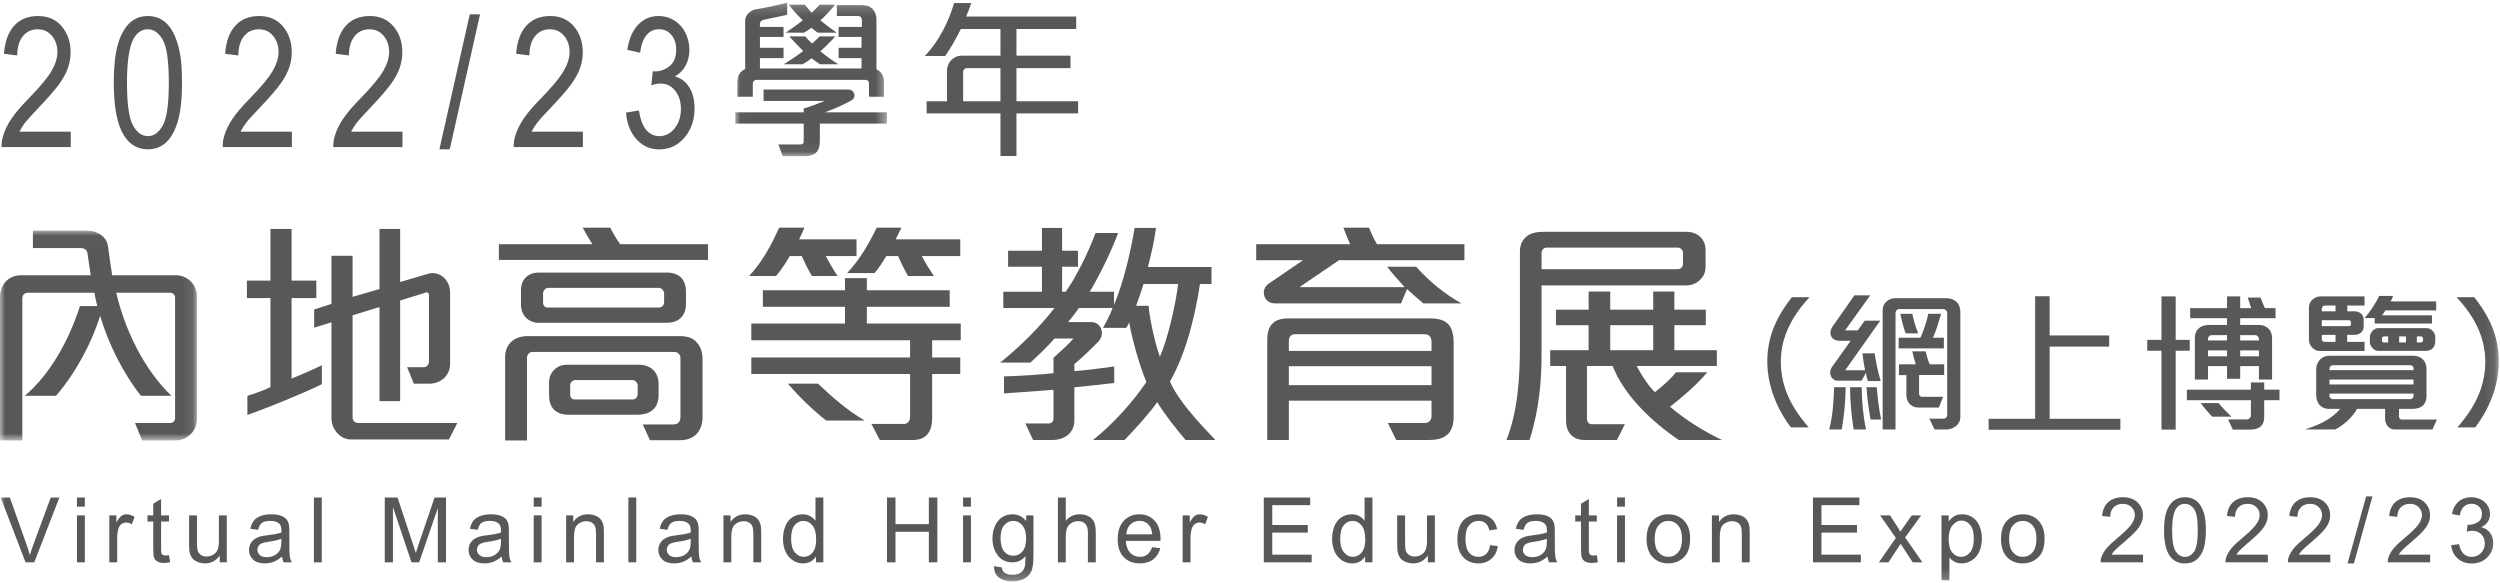 <?xml version="1.0" encoding="UTF-8"?>
<svg width="240px" height="56px" viewBox="0 0 240 56" version="1.1" xmlns="http://www.w3.org/2000/svg" xmlns:xlink="http://www.w3.org/1999/xlink">
    <!-- Generator: Sketch 51.3 (57544) - http://www.bohemiancoding.com/sketch -->
    <title>logo-grey</title>
    <desc>Created with Sketch.</desc>
    <defs>
        <polygon id="path-1" points="0.025 0.187 14.581 0.187 14.581 14.94 0.025 14.94"></polygon>
        <polygon id="path-3" points="0 0.022 18.906 0.022 18.906 20.167 0 20.167"></polygon>
        <polygon id="path-5" points="0 55.813 239.889 55.813 239.889 0.242 0 0.242"></polygon>
    </defs>
    <g id="cut-homepage" stroke="none" stroke-width="1" fill="none" fill-rule="evenodd">
        <g id="Artboard" transform="translate(-45, -7)">
            <g id="logo-grey" transform="translate(45, 7)">
                <g id="Group-3" transform="translate(70.56, 0.056)">
                    <mask id="mask-2" fill="white">
                        <use xlink:href="#path-1"></use>
                    </mask>
                    <g id="Clip-2"></g>
                    <path d="M7.945,3.083 C7.795,2.982 7.478,2.746 7.328,2.612 C7.145,2.746 6.811,2.982 6.628,3.083 L4.86,3.083 C5.294,2.797 6.128,2.208 6.511,1.888 C6.178,1.585 5.511,0.894 5.177,0.389 L6.695,0.389 C6.878,0.625 7.212,0.995 7.362,1.163 C7.562,0.978 7.912,0.641 8.145,0.389 L9.612,0.389 C9.196,0.911 8.562,1.585 8.195,1.905 C8.579,2.225 9.362,2.814 9.762,3.083 L7.945,3.083 Z M8.162,6.115 C7.945,5.98 7.545,5.694 7.345,5.542 C7.095,5.745 6.711,5.997 6.478,6.115 L4.677,6.115 C5.177,5.812 6.128,5.189 6.545,4.835 C6.178,4.481 5.561,3.841 5.211,3.437 L6.745,3.437 C6.878,3.622 7.228,3.959 7.395,4.128 C7.578,3.976 7.928,3.639 8.129,3.437 L9.629,3.437 C9.279,3.841 8.562,4.549 8.195,4.869 C8.629,5.256 9.479,5.846 9.929,6.115 L8.162,6.115 Z M12.864,9.231 L12.864,7.951 C12.864,7.749 12.747,7.614 12.547,7.614 L2.026,7.614 C1.893,7.614 1.709,7.765 1.709,7.951 L1.709,9.231 L0.225,9.231 L0.225,7.883 C0.225,7.546 0.292,7.294 0.392,7.092 C0.525,6.856 0.726,6.705 0.976,6.57 L0.976,1.905 C0.976,1.669 1.092,1.45 1.242,1.265 C1.442,1.046 1.709,0.894 1.893,0.86 C2.743,0.725 4.21,0.422 5.01,0.186 L5.01,1.366 C4.41,1.5 3.276,1.736 2.71,1.854 C2.56,1.888 2.393,2.039 2.393,2.208 L2.393,2.528 L4.66,2.528 L4.66,3.488 L2.393,3.488 L2.393,4.532 L4.66,4.532 L4.66,5.525 L2.393,5.525 L2.393,6.519 L12.147,6.519 L12.147,5.525 L9.946,5.525 L9.946,4.532 L12.147,4.532 L12.147,3.488 L9.946,3.488 L9.946,2.528 L12.18,2.528 L12.18,1.854 C12.18,1.635 12.047,1.483 11.797,1.483 L9.779,1.483 L9.779,0.439 L12.197,0.439 C12.647,0.439 13.014,0.574 13.247,0.843 C13.464,1.079 13.581,1.416 13.581,1.871 L13.581,6.603 C13.798,6.688 13.981,6.856 14.098,7.041 C14.231,7.26 14.298,7.479 14.298,7.715 L14.298,9.231 L12.864,9.231 Z M8.145,11.808 L8.145,13.492 C8.145,13.963 8.045,14.351 7.778,14.603 C7.562,14.805 7.212,14.94 6.745,14.94 L4.577,14.94 L4.16,13.812 L6.311,13.812 C6.478,13.812 6.595,13.711 6.595,13.509 L6.595,11.808 L0.025,11.808 L0.025,10.73 L6.595,10.73 L6.595,10.359 C7.162,10.208 8.129,9.837 8.595,9.635 L2.743,9.635 L2.743,8.54 L10.846,8.54 C11.163,8.54 11.363,8.709 11.43,8.911 C11.513,9.146 11.447,9.416 11.196,9.568 C10.563,9.938 9.479,10.426 8.612,10.73 L14.581,10.73 L14.581,11.808 L8.145,11.808 Z" id="Fill-1" fill="#595757" mask="url(#mask-2)"></path>
                </g>
                <path d="M96.045,6.541 L92.794,6.541 C92.627,6.541 92.46,6.71 92.46,6.878 L92.46,9.724 L96.045,9.724 L96.045,6.541 Z M97.579,10.886 L97.579,14.979 L96.045,14.979 L96.045,10.886 L88.959,10.886 L88.959,9.724 L90.91,9.724 L90.91,6.794 C90.91,6.39 91.076,6.002 91.343,5.75 C91.593,5.497 91.927,5.345 92.327,5.345 L96.045,5.345 L96.045,2.786 L92.243,2.786 C91.81,3.661 91.176,4.773 90.726,5.379 L88.775,5.379 C90.209,3.897 91.11,1.943 91.593,0.293 L93.244,0.293 C93.127,0.647 92.91,1.236 92.744,1.59 L103.315,1.59 L103.315,2.786 L97.579,2.786 L97.579,5.345 L102.765,5.345 L102.765,6.541 L97.579,6.541 L97.579,9.724 L103.498,9.724 L103.498,10.886 L97.579,10.886 Z" id="Fill-4" fill="#595757"></path>
                <path d="M6.792,12.641 L6.792,14.12 L0.15,14.12 C0.141,13.75 0.189,13.394 0.294,13.052 C0.463,12.488 0.733,11.932 1.106,11.385 C1.478,10.838 2.016,10.205 2.72,9.487 C3.812,8.371 4.55,7.486 4.934,6.833 C5.318,6.181 5.51,5.564 5.51,4.983 C5.51,4.373 5.335,3.859 4.986,3.44 C4.636,3.021 4.18,2.812 3.618,2.812 C3.024,2.812 2.549,3.034 2.192,3.478 C1.836,3.923 1.655,4.538 1.651,5.324 L0.383,5.162 C0.47,3.982 0.797,3.084 1.363,2.465 C1.93,1.847 2.691,1.538 3.646,1.538 C4.61,1.538 5.373,1.871 5.935,2.538 C6.497,3.205 6.778,4.031 6.778,5.017 C6.778,5.518 6.696,6.011 6.531,6.495 C6.367,6.98 6.094,7.49 5.712,8.026 C5.331,8.561 4.697,9.296 3.81,10.231 C3.07,11.006 2.595,11.532 2.384,11.808 C2.174,12.084 2.001,12.362 1.863,12.641 L6.792,12.641 Z" id="Fill-6" fill="#595757"></path>
                <path d="M12.19,7.94 C12.19,9.997 12.383,11.367 12.77,12.047 C13.156,12.728 13.632,13.069 14.199,13.069 C14.765,13.069 15.242,12.727 15.628,12.043 C16.014,11.359 16.207,9.991 16.207,7.94 C16.207,5.877 16.014,4.507 15.628,3.829 C15.242,3.151 14.761,2.811 14.185,2.811 C13.618,2.811 13.166,3.111 12.828,3.709 C12.403,4.473 12.19,5.883 12.19,7.94 M10.922,7.94 C10.922,6.459 11.045,5.266 11.289,4.363 C11.534,3.46 11.897,2.763 12.379,2.273 C12.861,1.783 13.467,1.538 14.199,1.538 C14.738,1.538 15.211,1.673 15.618,1.944 C16.024,2.215 16.36,2.605 16.625,3.115 C16.89,3.625 17.098,4.246 17.249,4.978 C17.4,5.711 17.475,6.698 17.475,7.94 C17.475,9.41 17.354,10.597 17.112,11.5 C16.87,12.404 16.508,13.102 16.025,13.594 C15.543,14.087 14.934,14.334 14.199,14.334 C13.23,14.334 12.469,13.901 11.916,13.035 C11.254,11.992 10.922,10.294 10.922,7.94" id="Fill-8" fill="#595757"></path>
                <path d="M28.021,12.641 L28.021,14.12 L21.379,14.12 C21.37,13.75 21.418,13.394 21.523,13.052 C21.692,12.488 21.963,11.932 22.336,11.385 C22.708,10.838 23.246,10.205 23.95,9.487 C25.042,8.371 25.78,7.486 26.164,6.833 C26.548,6.181 26.74,5.564 26.74,4.983 C26.74,4.373 26.565,3.859 26.215,3.44 C25.866,3.021 25.41,2.812 24.848,2.812 C24.254,2.812 23.778,3.034 23.422,3.478 C23.066,3.923 22.885,4.538 22.881,5.324 L21.612,5.162 C21.699,3.982 22.026,3.084 22.593,2.465 C23.159,1.847 23.92,1.538 24.875,1.538 C25.839,1.538 26.603,1.871 27.165,2.538 C27.727,3.205 28.008,4.031 28.008,5.017 C28.008,5.518 27.926,6.011 27.761,6.495 C27.596,6.98 27.323,7.49 26.942,8.026 C26.56,8.561 25.926,9.296 25.04,10.231 C24.299,11.006 23.824,11.532 23.614,11.808 C23.404,12.084 23.23,12.362 23.093,12.641 L28.021,12.641 Z" id="Fill-10" fill="#595757"></path>
                <path d="M38.636,12.641 L38.636,14.12 L31.994,14.12 C31.985,13.75 32.033,13.394 32.138,13.052 C32.307,12.488 32.578,11.932 32.951,11.385 C33.323,10.838 33.861,10.205 34.565,9.487 C35.657,8.371 36.395,7.486 36.779,6.833 C37.163,6.181 37.355,5.564 37.355,4.983 C37.355,4.373 37.18,3.859 36.83,3.44 C36.481,3.021 36.025,2.812 35.463,2.812 C34.868,2.812 34.393,3.034 34.037,3.478 C33.68,3.923 33.5,4.538 33.495,5.324 L32.227,5.162 C32.314,3.982 32.641,3.084 33.207,2.465 C33.774,1.847 34.535,1.538 35.49,1.538 C36.454,1.538 37.217,1.871 37.779,2.538 C38.342,3.205 38.623,4.031 38.623,5.017 C38.623,5.518 38.54,6.011 38.376,6.495 C38.211,6.98 37.938,7.49 37.557,8.026 C37.175,8.561 36.541,9.296 35.655,10.231 C34.914,11.006 34.439,11.532 34.229,11.808 C34.019,12.084 33.845,12.362 33.708,12.641 L38.636,12.641 Z" id="Fill-12" fill="#595757"></path>
                <polygon id="Fill-14" fill="#595757" points="42.184 14.334 45.097 1.376 46.084 1.376 43.178 14.334"></polygon>
                <path d="M55.959,12.641 L55.959,14.12 L49.317,14.12 C49.308,13.75 49.356,13.394 49.461,13.052 C49.63,12.488 49.901,11.932 50.273,11.385 C50.646,10.838 51.184,10.205 51.888,9.487 C52.98,8.371 53.718,7.486 54.101,6.833 C54.485,6.181 54.677,5.564 54.677,4.983 C54.677,4.373 54.502,3.859 54.153,3.44 C53.803,3.021 53.347,2.812 52.785,2.812 C52.191,2.812 51.716,3.034 51.36,3.478 C51.003,3.923 50.823,4.538 50.818,5.324 L49.55,5.162 C49.637,3.982 49.964,3.084 50.53,2.465 C51.097,1.847 51.858,1.538 52.813,1.538 C53.777,1.538 54.54,1.871 55.102,2.538 C55.664,3.205 55.945,4.031 55.945,5.017 C55.945,5.518 55.863,6.011 55.699,6.495 C55.534,6.98 55.261,7.49 54.879,8.026 C54.498,8.561 53.864,9.296 52.977,10.231 C52.237,11.006 51.762,11.532 51.552,11.808 C51.341,12.084 51.168,12.362 51.031,12.641 L55.959,12.641 Z" id="Fill-16" fill="#595757"></path>
                <path d="M60.096,10.812 L61.33,10.607 C61.472,11.479 61.713,12.107 62.053,12.492 C62.394,12.876 62.808,13.069 63.297,13.069 C63.878,13.069 64.368,12.818 64.768,12.317 C65.168,11.815 65.367,11.194 65.367,10.453 C65.367,9.747 65.182,9.164 64.812,8.705 C64.442,8.247 63.971,8.017 63.4,8.017 C63.167,8.017 62.877,8.074 62.53,8.188 L62.667,6.837 C62.749,6.849 62.815,6.855 62.866,6.855 C63.391,6.855 63.864,6.684 64.284,6.342 C64.705,6 64.915,5.473 64.915,4.761 C64.915,4.196 64.762,3.729 64.456,3.359 C64.15,2.988 63.754,2.803 63.27,2.803 C62.79,2.803 62.39,2.991 62.071,3.367 C61.751,3.743 61.545,4.307 61.454,5.06 L60.22,4.786 C60.371,3.755 60.713,2.955 61.248,2.388 C61.783,1.821 62.447,1.538 63.242,1.538 C63.791,1.538 64.296,1.685 64.757,1.978 C65.219,2.272 65.572,2.672 65.816,3.179 C66.061,3.686 66.183,4.225 66.183,4.794 C66.183,5.336 66.067,5.829 65.834,6.273 C65.6,6.718 65.255,7.071 64.798,7.333 C65.392,7.504 65.854,7.859 66.183,8.397 C66.512,8.936 66.677,9.61 66.677,10.419 C66.677,11.513 66.357,12.441 65.717,13.201 C65.077,13.962 64.268,14.342 63.29,14.342 C62.408,14.342 61.676,14.015 61.094,13.359 C60.511,12.704 60.179,11.855 60.096,10.812" id="Fill-18" fill="#595757"></path>
                <g id="Group-22" transform="translate(0, 22.116)">
                    <mask id="mask-4" fill="white">
                        <use xlink:href="#path-3"></use>
                    </mask>
                    <g id="Clip-21"></g>
                    <path d="M18.399,19.468 C18.03,19.888 17.5,20.167 16.808,20.167 L13.649,20.167 L12.958,18.49 L16.347,18.49 C16.647,18.49 16.808,18.257 16.808,18.001 L16.808,6.473 C16.808,6.17 16.601,5.984 16.301,5.984 L11.159,5.984 C11.944,9.407 13.788,13.343 16.462,15.882 L13.534,15.882 C11.874,13.809 10.399,10.898 9.615,8.196 C8.808,10.805 7.24,13.739 5.372,15.882 L2.375,15.882 C4.865,13.786 6.64,10.479 7.678,7.265 L9.338,7.265 C9.246,6.915 9.107,6.287 9.061,5.984 L2.651,5.984 C2.398,5.984 2.144,6.193 2.144,6.519 L2.144,20.167 L-9.6e-05,20.167 L-9.6e-05,6.426 C-9.6e-05,5.751 0.254,5.169 0.669,4.796 C1.014,4.493 1.476,4.307 2.029,4.307 L8.716,4.307 C8.623,3.748 8.462,2.7 8.393,2.164 C8.347,1.908 8.093,1.698 7.793,1.698 L3.159,1.698 L3.159,0.022 L8.393,0.022 C8.831,0.022 9.338,0.161 9.73,0.464 C10.053,0.697 10.283,1.023 10.353,1.442 C10.468,2.257 10.652,3.585 10.768,4.307 L16.877,4.307 C17.454,4.307 17.961,4.54 18.33,4.913 C18.699,5.285 18.906,5.797 18.906,6.31 L18.906,18.048 C18.906,18.584 18.745,19.096 18.399,19.468" id="Fill-20" fill="#595757" mask="url(#mask-4)"></path>
                </g>
                <path d="M43.095,42.19 L33.688,42.19 C33.157,42.19 32.673,41.934 32.327,41.515 C32.004,41.142 31.82,40.653 31.82,40.118 L31.82,30.941 L30.16,31.454 L30.16,29.707 L31.82,29.171 L31.82,24.56 L33.849,24.56 L33.849,28.496 L36.431,27.751 L36.431,21.975 L38.414,21.975 L38.414,27.075 L41.089,26.283 C41.596,26.121 42.126,26.26 42.541,26.586 C42.933,26.913 43.21,27.448 43.21,28.077 L43.21,34.924 C43.21,35.529 42.956,35.995 42.587,36.345 C42.219,36.647 41.734,36.834 41.273,36.834 L39.728,36.834 L39.083,35.25 L40.697,35.25 C40.927,35.25 41.181,35.017 41.181,34.738 L41.181,28.286 C41.181,28.147 41.02,28.03 40.904,28.077 L38.414,28.845 L38.414,38.511 L36.431,38.511 L36.431,29.474 L33.849,30.266 L33.849,40.048 C33.849,40.397 34.079,40.607 34.402,40.607 L43.902,40.607 L43.095,42.19 Z M23.75,39.838 L23.75,37.998 C24.327,37.835 25.433,37.439 25.964,37.16 L25.964,28.613 L23.704,28.613 L23.704,26.936 L25.964,26.936 L25.964,21.975 L27.993,21.975 L27.993,26.936 L30.367,26.936 L30.367,28.613 L27.993,28.613 L27.993,36.345 C28.707,36.065 30.091,35.46 30.898,35.064 L30.898,36.88 C29.076,37.789 25.525,39.209 23.75,39.838 Z" id="Fill-23" fill="#595757"></path>
                <path d="M61.219,37.043 C61.219,36.741 60.988,36.484 60.689,36.484 L55.247,36.484 C54.994,36.484 54.74,36.694 54.74,36.974 L54.74,37.882 C54.74,38.208 54.924,38.348 55.201,38.348 L60.735,38.348 C61.057,38.348 61.219,38.068 61.219,37.812 L61.219,37.043 Z M62.741,39.279 C62.395,39.629 61.864,39.815 61.173,39.815 L54.555,39.815 C53.956,39.815 53.449,39.629 53.126,39.256 C52.849,38.953 52.711,38.51 52.711,37.952 L52.711,36.694 C52.711,36.228 52.895,35.809 53.195,35.506 C53.495,35.204 53.91,35.017 54.371,35.017 L61.38,35.017 C61.91,35.017 62.441,35.204 62.787,35.599 C63.063,35.902 63.225,36.321 63.225,36.857 L63.225,37.928 C63.225,38.487 63.063,38.953 62.741,39.279 Z M63.755,28.217 C63.755,27.891 63.547,27.634 63.202,27.634 L52.642,27.634 C52.365,27.634 52.135,27.891 52.135,28.17 L52.135,29.032 C52.135,29.288 52.25,29.521 52.573,29.521 L63.248,29.521 C63.571,29.521 63.755,29.311 63.755,28.939 L63.755,28.217 Z M65.392,30.476 C65.069,30.825 64.585,30.988 63.939,30.988 L51.697,30.988 C51.212,30.988 50.797,30.802 50.497,30.499 C50.198,30.196 50.013,29.754 50.013,29.241 L50.013,27.867 C50.013,27.285 50.221,26.842 50.544,26.563 C50.843,26.307 51.235,26.167 51.697,26.167 L64.032,26.167 C64.585,26.167 65.023,26.33 65.323,26.586 C65.669,26.912 65.853,27.378 65.853,27.984 L65.853,29.172 C65.853,29.73 65.692,30.173 65.392,30.476 Z M66.96,41.561 C66.614,41.981 66.061,42.26 65.277,42.26 L62.395,42.26 L61.703,40.746 L64.654,40.746 C65.069,40.746 65.323,40.49 65.323,40.048 L65.323,34.365 C65.323,34.016 65.046,33.783 64.723,33.783 L51.12,33.783 C50.82,33.783 50.59,34.062 50.59,34.342 L50.59,42.284 L48.492,42.284 L48.492,34.295 C48.492,33.643 48.722,33.131 49.114,32.781 C49.506,32.432 50.036,32.269 50.636,32.269 L65.323,32.269 C65.992,32.269 66.545,32.455 66.914,32.898 C67.26,33.27 67.444,33.83 67.444,34.551 L67.444,40.048 C67.444,40.63 67.283,41.166 66.96,41.561 Z M47.892,24.956 L47.892,23.442 L56.861,23.442 C56.63,23.093 56.215,22.348 55.939,21.859 L58.59,21.859 C58.798,22.324 59.282,23.093 59.536,23.442 L67.974,23.442 L67.974,24.956 L47.892,24.956 Z" id="Fill-25" fill="#595757"></path>
                <path d="M88.497,24.583 C88.796,25.189 89.257,25.888 89.65,26.493 L87.159,26.493 C86.883,26.004 86.468,25.166 86.214,24.583 L85.084,24.583 C84.761,25.096 84.393,25.725 83.955,26.214 L81.326,26.214 C82.571,24.886 83.424,23.372 84.162,21.859 L86.537,21.859 C86.422,22.115 86.145,22.627 85.984,22.976 L92.186,22.976 L92.186,24.583 L88.497,24.583 Z M79.32,40.374 C78.006,39.349 76.761,38.138 75.631,36.834 L78.536,36.834 C79.897,38.138 81.349,39.396 83.009,40.374 L79.32,40.374 Z M89.488,32.665 L89.488,34.318 L92.186,34.318 L92.186,35.902 L89.488,35.902 L89.488,40.211 C89.488,40.793 89.35,41.259 89.096,41.608 C88.796,42.027 88.312,42.237 87.667,42.237 L84.462,42.237 L83.655,40.7 L86.79,40.7 C87.09,40.7 87.367,40.467 87.367,40.024 L87.367,35.902 L72.126,35.902 L72.126,34.318 L87.367,34.318 L87.367,32.665 L72.126,32.665 L72.126,31.058 L81.119,31.058 L81.119,29.451 L73.233,29.451 L73.233,27.867 L81.119,27.867 L81.119,26.703 L83.217,26.703 L83.217,27.867 L91.171,27.867 L91.171,29.451 L83.217,29.451 L83.217,31.058 L92.232,31.058 L92.232,32.665 L89.488,32.665 Z M79.274,24.583 C79.481,24.979 80.012,25.911 80.404,26.493 L77.937,26.493 C77.568,25.864 77.245,25.212 76.968,24.583 L75.815,24.583 C75.47,25.189 75.055,25.841 74.501,26.493 L71.919,26.493 C73.256,25.049 74.063,23.466 74.801,21.859 L77.222,21.859 C77.084,22.208 76.853,22.697 76.715,22.976 L82.225,22.976 L82.225,24.583 L79.274,24.583 Z" id="Fill-27" fill="#595757"></path>
                <path d="M109.78,27.262 C109.618,27.821 109.273,28.799 109.065,29.358 L110.264,29.358 C110.379,30.732 110.933,33.131 111.348,34.249 C112.108,32.549 112.869,29.218 113.1,27.262 L109.78,27.262 Z M113.815,42.237 C113.031,41.329 111.693,39.629 111.094,38.604 C110.448,39.559 108.926,41.236 107.958,42.237 L104.938,42.237 C106.99,40.583 108.788,38.534 110.056,36.671 C109.388,35.11 108.673,32.525 108.396,30.941 C108.327,31.128 108.235,31.314 108.12,31.477 L105.883,31.477 C106.206,30.918 106.598,30.15 106.805,29.567 L103.577,29.567 C103.324,29.94 102.863,30.546 102.54,30.918 L104.753,30.918 C105.237,30.918 105.56,31.198 105.699,31.547 C105.86,31.92 105.791,32.432 105.445,32.781 C104.869,33.41 103.646,34.551 103.139,34.947 L103.139,35.623 C104.062,35.576 105.975,35.32 106.967,35.18 L106.967,36.764 C105.998,36.88 103.946,37.113 103.139,37.183 L103.139,40.374 C103.139,40.933 102.932,41.352 102.609,41.678 C102.217,42.027 101.664,42.237 101.064,42.237 L99.174,42.237 L98.436,40.653 L100.672,40.653 C100.949,40.653 101.133,40.467 101.133,40.187 L101.133,37.416 C100.004,37.509 97.629,37.695 96.384,37.765 L96.384,36.135 C97.652,36.112 100.004,35.949 101.133,35.832 L101.133,34.342 C101.687,33.853 102.54,33.107 103.047,32.502 L101.226,32.502 C100.672,33.154 99.635,34.156 98.92,34.807 L96.015,34.807 C97.836,33.364 99.865,31.361 101.226,29.567 L96.315,29.567 L96.315,28.007 L100.027,28.007 L100.027,25.608 L96.776,25.608 L96.776,24.071 L100.027,24.071 L100.027,21.882 L101.964,21.882 L101.964,24.071 L103.485,24.071 L103.485,25.608 L101.964,25.608 L101.964,28.007 L102.309,28.007 C103.347,26.54 104.5,24.188 105.168,22.371 L107.335,22.371 C106.759,23.955 105.63,26.33 104.615,28.007 L106.944,28.007 L106.944,29.265 C107.843,27.192 108.558,24.094 108.926,21.882 L110.979,21.882 C110.817,23 110.54,24.397 110.195,25.631 L116.305,25.631 L116.305,27.262 L115.198,27.262 C114.76,30.056 113.999,33.643 112.316,36.624 C113.123,38.464 114.944,40.42 116.674,42.237 L113.815,42.237 Z" id="Fill-29" fill="#595757"></path>
                <mask id="mask-6" fill="white">
                    <use xlink:href="#path-5"></use>
                </mask>
                <g id="Clip-32"></g>
                <path d="M123.731,36.974 L137.426,36.974 L137.426,35.157 L123.731,35.157 L123.731,36.974 Z M137.426,32.805 C137.426,32.385 137.196,32.083 136.781,32.083 L124.307,32.083 C123.961,32.083 123.731,32.339 123.731,32.712 L123.731,33.69 L137.426,33.69 L137.426,32.805 Z M139.017,41.655 C138.625,42.05 138.026,42.237 137.15,42.237 L134.037,42.237 L133.23,40.607 L136.827,40.607 C137.103,40.607 137.426,40.351 137.426,39.978 L137.426,38.464 L123.731,38.464 L123.731,42.237 L121.656,42.237 L121.656,32.641 C121.656,31.943 121.794,31.407 122.163,31.058 C122.485,30.732 122.97,30.569 123.684,30.569 L137.311,30.569 C138.141,30.569 138.694,30.755 139.063,31.151 C139.386,31.524 139.548,32.106 139.548,32.898 L139.548,40.024 C139.548,40.723 139.386,41.282 139.017,41.655 Z M128.55,24.979 L124.745,27.565 L134.844,27.565 C134.406,27.075 133.622,26.214 133.161,25.608 L135.951,25.608 C137.196,27.006 138.74,28.263 140.308,29.125 L136.642,29.125 C136.181,28.729 135.443,28.1 135.074,27.751 L134.498,29.125 L122.416,29.125 C121.886,29.125 121.494,28.822 121.379,28.426 C121.24,28.007 121.356,27.518 121.817,27.215 L125.091,24.979 L120.595,24.979 L120.595,23.442 L129.61,23.442 C129.449,23.07 129.149,22.348 128.964,21.859 L131.431,21.859 C131.616,22.371 131.962,23.07 132.192,23.442 L140.585,23.442 L140.585,24.979 L128.55,24.979 Z" id="Fill-31" fill="#595757" mask="url(#mask-6)"></path>
                <path d="M154.582,33.62 L158.709,33.62 L158.709,31.221 L154.582,31.221 L154.582,33.62 Z M161.153,42.237 C158.502,40.42 155.919,37.952 154.813,35.134 L152.346,35.134 L152.346,40.187 C152.346,40.513 152.53,40.723 152.784,40.723 L155.988,40.723 L155.228,42.237 L152.046,42.237 C151.654,42.237 151.239,42.12 150.916,41.841 C150.57,41.538 150.34,41.072 150.34,40.397 L150.34,35.134 L148.818,35.134 L148.818,33.62 L152.507,33.62 L152.507,31.221 L149.371,31.221 L149.371,29.73 L152.507,29.73 L152.507,27.984 L154.582,27.984 L154.582,29.73 L158.709,29.73 L158.709,27.984 L160.738,27.984 L160.738,29.73 L163.759,29.73 L163.759,31.221 L160.738,31.221 L160.738,33.62 L164.819,33.62 L164.819,35.134 L157.118,35.134 C157.487,35.832 158.202,37.02 158.871,37.649 C159.562,37.09 160.323,36.461 160.9,35.739 L163.897,35.739 C162.836,36.997 161.568,38.068 160.323,39.046 C161.799,40.304 163.505,41.375 165.303,42.237 L161.153,42.237 Z M161.568,24.257 C161.568,24.048 161.338,23.768 161.107,23.768 L148.495,23.768 C148.218,23.768 147.988,23.978 147.988,24.281 L147.988,25.841 L161.061,25.841 C161.384,25.841 161.568,25.585 161.568,25.352 L161.568,24.257 Z M163.205,26.866 C162.859,27.215 162.375,27.401 161.891,27.401 L147.988,27.401 L147.988,34.086 C147.988,36.484 147.78,39.279 146.835,42.237 L144.622,42.237 C145.705,39.489 145.913,36.321 145.913,33.131 L145.913,24.141 C145.913,23.512 146.143,23.023 146.558,22.697 C146.927,22.394 147.48,22.255 148.126,22.255 L161.891,22.255 C162.421,22.255 162.882,22.417 163.205,22.72 C163.528,23.023 163.735,23.465 163.735,23.978 L163.735,25.632 C163.735,26.144 163.528,26.563 163.205,26.866 Z" id="Fill-33" fill="#595757" mask="url(#mask-6)"></path>
                <path d="M2.452,53.984 L0.065,47.761 L0.947,47.761 L2.549,52.281 C2.678,52.644 2.785,52.984 2.872,53.3 C2.968,52.961 3.078,52.621 3.204,52.281 L4.869,47.761 L5.701,47.761 L3.288,53.984 L2.452,53.984 Z" id="Fill-34" fill="#595757" mask="url(#mask-6)"></path>
                <path d="M7.389,53.984 L8.145,53.984 L8.145,49.476 L7.389,49.476 L7.389,53.984 Z M7.389,48.639 L8.145,48.639 L8.145,47.76 L7.389,47.76 L7.389,48.639 Z" id="Fill-35" fill="#595757" mask="url(#mask-6)"></path>
                <path d="M10.493,53.984 L10.493,49.476 L11.174,49.476 L11.174,50.159 C11.348,49.839 11.508,49.628 11.655,49.527 C11.803,49.425 11.964,49.374 12.141,49.374 C12.396,49.374 12.655,49.456 12.918,49.62 L12.658,50.329 C12.473,50.218 12.288,50.163 12.103,50.163 C11.938,50.163 11.789,50.214 11.657,50.314 C11.526,50.414 11.432,50.554 11.376,50.732 C11.292,51.004 11.25,51.301 11.25,51.624 L11.25,53.984 L10.493,53.984 Z" id="Fill-36" fill="#595757" mask="url(#mask-6)"></path>
                <path d="M16.225,53.3 L16.334,53.975 C16.121,54.021 15.93,54.043 15.762,54.043 C15.488,54.043 15.275,53.999 15.123,53.911 C14.972,53.824 14.866,53.709 14.804,53.566 C14.743,53.423 14.712,53.122 14.712,52.664 L14.712,50.07 L14.157,50.07 L14.157,49.476 L14.712,49.476 L14.712,48.359 L15.464,47.901 L15.464,49.476 L16.225,49.476 L16.225,50.07 L15.464,50.07 L15.464,52.706 C15.464,52.924 15.477,53.064 15.504,53.126 C15.53,53.189 15.574,53.238 15.634,53.275 C15.694,53.312 15.781,53.33 15.893,53.33 C15.977,53.33 16.087,53.32 16.225,53.3" id="Fill-37" fill="#595757" mask="url(#mask-6)"></path>
                <path d="M21.094,53.984 L21.094,53.322 C20.746,53.831 20.274,54.086 19.678,54.086 C19.414,54.086 19.168,54.035 18.94,53.933 C18.712,53.831 18.542,53.703 18.432,53.549 C18.321,53.394 18.243,53.206 18.198,52.982 C18.168,52.832 18.152,52.594 18.152,52.269 L18.152,49.476 L18.909,49.476 L18.909,51.976 C18.909,52.375 18.924,52.644 18.955,52.782 C19.003,52.984 19.103,53.141 19.258,53.256 C19.412,53.37 19.602,53.428 19.829,53.428 C20.056,53.428 20.269,53.369 20.468,53.251 C20.667,53.134 20.807,52.974 20.89,52.772 C20.973,52.569 21.014,52.276 21.014,51.891 L21.014,49.476 L21.771,49.476 L21.771,53.984 L21.094,53.984 Z" id="Fill-38" fill="#595757" mask="url(#mask-6)"></path>
                <path d="M27.01,51.721 C26.735,51.834 26.324,51.931 25.775,52.01 C25.464,52.055 25.244,52.106 25.115,52.163 C24.986,52.219 24.886,52.302 24.816,52.411 C24.746,52.52 24.711,52.641 24.711,52.774 C24.711,52.978 24.788,53.147 24.94,53.283 C25.093,53.419 25.317,53.487 25.611,53.487 C25.902,53.487 26.161,53.423 26.388,53.294 C26.615,53.165 26.782,52.989 26.888,52.766 C26.97,52.593 27.01,52.338 27.01,52.001 L27.01,51.721 Z M27.073,53.428 C26.793,53.668 26.523,53.838 26.264,53.937 C26.005,54.036 25.727,54.086 25.43,54.086 C24.94,54.086 24.563,53.965 24.3,53.723 C24.036,53.481 23.905,53.172 23.905,52.795 C23.905,52.575 23.954,52.373 24.054,52.19 C24.153,52.008 24.283,51.861 24.445,51.751 C24.606,51.641 24.787,51.557 24.989,51.5 C25.137,51.461 25.361,51.423 25.661,51.386 C26.272,51.312 26.721,51.225 27.01,51.123 C27.013,51.018 27.015,50.952 27.015,50.923 C27.015,50.612 26.943,50.393 26.8,50.265 C26.607,50.093 26.319,50.006 25.939,50.006 C25.583,50.006 25.32,50.069 25.15,50.195 C24.981,50.321 24.855,50.544 24.774,50.864 L24.035,50.762 C24.102,50.442 24.213,50.184 24.367,49.987 C24.521,49.791 24.744,49.639 25.035,49.533 C25.326,49.427 25.664,49.374 26.048,49.374 C26.429,49.374 26.738,49.419 26.977,49.51 C27.215,49.6 27.39,49.714 27.502,49.851 C27.614,49.989 27.692,50.162 27.737,50.371 C27.762,50.501 27.775,50.737 27.775,51.076 L27.775,52.095 C27.775,52.805 27.791,53.254 27.823,53.443 C27.855,53.631 27.919,53.811 28.015,53.984 L27.225,53.984 C27.146,53.825 27.096,53.64 27.073,53.428 Z" id="Fill-39" fill="#595757" mask="url(#mask-6)"></path>
                <polygon id="Fill-40" fill="#595757" mask="url(#mask-6)" points="30.136 53.984 30.892 53.984 30.892 47.76 30.136 47.76"></polygon>
                <path d="M36.937,53.984 L36.937,47.761 L38.164,47.761 L39.623,52.167 C39.757,52.577 39.855,52.884 39.917,53.088 C39.987,52.862 40.096,52.529 40.245,52.09 L41.72,47.761 L42.817,47.761 L42.817,53.984 L42.031,53.984 L42.031,48.775 L40.24,53.984 L39.505,53.984 L37.723,48.686 L37.723,53.984 L36.937,53.984 Z" id="Fill-41" fill="#595757" mask="url(#mask-6)"></path>
                <path d="M48.09,51.721 C47.815,51.834 47.403,51.931 46.854,52.01 C46.543,52.055 46.323,52.106 46.194,52.163 C46.065,52.219 45.966,52.302 45.896,52.411 C45.826,52.52 45.791,52.641 45.791,52.774 C45.791,52.978 45.867,53.147 46.02,53.283 C46.173,53.419 46.396,53.487 46.69,53.487 C46.982,53.487 47.241,53.423 47.468,53.294 C47.695,53.165 47.861,52.989 47.968,52.766 C48.049,52.593 48.09,52.338 48.09,52.001 L48.09,51.721 Z M48.153,53.428 C47.872,53.668 47.603,53.838 47.344,53.937 C47.085,54.036 46.806,54.086 46.51,54.086 C46.019,54.086 45.642,53.965 45.379,53.723 C45.116,53.481 44.984,53.172 44.984,52.795 C44.984,52.575 45.034,52.373 45.133,52.19 C45.232,52.008 45.363,51.861 45.524,51.751 C45.685,51.641 45.867,51.557 46.068,51.5 C46.217,51.461 46.441,51.423 46.741,51.386 C47.351,51.312 47.801,51.225 48.09,51.123 C48.092,51.018 48.094,50.952 48.094,50.923 C48.094,50.612 48.022,50.393 47.88,50.265 C47.686,50.093 47.399,50.006 47.018,50.006 C46.662,50.006 46.4,50.069 46.23,50.195 C46.06,50.321 45.935,50.544 45.854,50.864 L45.114,50.762 C45.181,50.442 45.292,50.184 45.446,49.987 C45.6,49.791 45.823,49.639 46.114,49.533 C46.406,49.427 46.744,49.374 47.127,49.374 C47.508,49.374 47.818,49.419 48.056,49.51 C48.294,49.6 48.469,49.714 48.581,49.851 C48.694,49.989 48.772,50.162 48.817,50.371 C48.842,50.501 48.855,50.737 48.855,51.076 L48.855,52.095 C48.855,52.805 48.871,53.254 48.903,53.443 C48.935,53.631 48.999,53.811 49.094,53.984 L48.304,53.984 C48.226,53.825 48.175,53.64 48.153,53.428 Z" id="Fill-42" fill="#595757" mask="url(#mask-6)"></path>
                <path d="M51.236,53.984 L51.993,53.984 L51.993,49.476 L51.236,49.476 L51.236,53.984 Z M51.236,48.639 L51.993,48.639 L51.993,47.76 L51.236,47.76 L51.236,48.639 Z" id="Fill-43" fill="#595757" mask="url(#mask-6)"></path>
                <path d="M54.349,53.984 L54.349,49.476 L55.03,49.476 L55.03,50.117 C55.358,49.621 55.831,49.374 56.45,49.374 C56.719,49.374 56.967,49.423 57.192,49.52 C57.418,49.618 57.586,49.746 57.699,49.904 C57.811,50.063 57.889,50.251 57.934,50.469 C57.962,50.61 57.976,50.858 57.976,51.212 L57.976,53.984 L57.22,53.984 L57.22,51.241 C57.22,50.93 57.19,50.697 57.131,50.543 C57.072,50.389 56.968,50.266 56.818,50.174 C56.668,50.082 56.493,50.036 56.291,50.036 C55.969,50.036 55.69,50.139 55.456,50.346 C55.222,50.553 55.106,50.944 55.106,51.522 L55.106,53.984 L54.349,53.984 Z" id="Fill-44" fill="#595757" mask="url(#mask-6)"></path>
                <polygon id="Fill-45" fill="#595757" mask="url(#mask-6)" points="60.324 53.984 61.08 53.984 61.08 47.76 60.324 47.76"></polygon>
                <path d="M66.307,51.721 C66.032,51.834 65.621,51.931 65.072,52.01 C64.761,52.055 64.541,52.106 64.412,52.163 C64.283,52.219 64.184,52.302 64.113,52.411 C64.043,52.52 64.008,52.641 64.008,52.774 C64.008,52.978 64.085,53.147 64.238,53.283 C64.39,53.419 64.614,53.487 64.908,53.487 C65.199,53.487 65.458,53.423 65.685,53.294 C65.912,53.165 66.079,52.989 66.185,52.766 C66.267,52.593 66.307,52.338 66.307,52.001 L66.307,51.721 Z M66.37,53.428 C66.09,53.668 65.82,53.838 65.561,53.937 C65.302,54.036 65.024,54.086 64.727,54.086 C64.237,54.086 63.86,53.965 63.597,53.723 C63.333,53.481 63.202,53.172 63.202,52.795 C63.202,52.575 63.251,52.373 63.351,52.19 C63.45,52.008 63.58,51.861 63.742,51.751 C63.903,51.641 64.084,51.557 64.286,51.5 C64.434,51.461 64.658,51.423 64.958,51.386 C65.569,51.312 66.019,51.225 66.307,51.123 C66.31,51.018 66.312,50.952 66.312,50.923 C66.312,50.612 66.24,50.393 66.097,50.265 C65.904,50.093 65.617,50.006 65.236,50.006 C64.88,50.006 64.617,50.069 64.448,50.195 C64.278,50.321 64.153,50.544 64.071,50.864 L63.332,50.762 C63.399,50.442 63.51,50.184 63.664,49.987 C63.818,49.791 64.041,49.639 64.332,49.533 C64.623,49.427 64.961,49.374 65.345,49.374 C65.726,49.374 66.035,49.419 66.274,49.51 C66.512,49.6 66.687,49.714 66.799,49.851 C66.911,49.989 66.989,50.162 67.034,50.371 C67.059,50.501 67.072,50.737 67.072,51.076 L67.072,52.095 C67.072,52.805 67.088,53.254 67.12,53.443 C67.153,53.631 67.216,53.811 67.312,53.984 L66.522,53.984 C66.443,53.825 66.393,53.64 66.37,53.428 Z" id="Fill-46" fill="#595757" mask="url(#mask-6)"></path>
                <path d="M69.45,53.984 L69.45,49.476 L70.131,49.476 L70.131,50.117 C70.458,49.621 70.932,49.374 71.551,49.374 C71.82,49.374 72.067,49.423 72.293,49.52 C72.518,49.618 72.687,49.746 72.799,49.904 C72.911,50.063 72.99,50.251 73.035,50.469 C73.062,50.61 73.077,50.858 73.077,51.212 L73.077,53.984 L72.32,53.984 L72.32,51.241 C72.32,50.93 72.291,50.697 72.232,50.543 C72.173,50.389 72.069,50.266 71.919,50.174 C71.769,50.082 71.593,50.036 71.391,50.036 C71.069,50.036 70.791,50.139 70.557,50.346 C70.323,50.553 70.206,50.944 70.206,51.522 L70.206,53.984 L69.45,53.984 Z" id="Fill-47" fill="#595757" mask="url(#mask-6)"></path>
                <path d="M75.946,51.734 C75.946,52.311 76.066,52.743 76.307,53.029 C76.548,53.314 76.833,53.457 77.16,53.457 C77.491,53.457 77.772,53.321 78.003,53.048 C78.234,52.775 78.35,52.358 78.35,51.798 C78.35,51.181 78.232,50.728 77.997,50.439 C77.761,50.151 77.471,50.006 77.127,50.006 C76.791,50.006 76.509,50.145 76.284,50.422 C76.059,50.699 75.946,51.137 75.946,51.734 Z M78.337,53.984 L78.337,53.415 C78.054,53.862 77.638,54.086 77.089,54.086 C76.733,54.086 76.406,53.986 76.107,53.788 C75.809,53.59 75.578,53.314 75.414,52.959 C75.25,52.603 75.168,52.195 75.168,51.734 C75.168,51.284 75.243,50.876 75.391,50.509 C75.539,50.143 75.762,49.862 76.059,49.666 C76.356,49.471 76.688,49.374 77.055,49.374 C77.324,49.374 77.564,49.431 77.774,49.546 C77.984,49.66 78.155,49.81 78.286,49.994 L78.286,47.761 L79.039,47.761 L79.039,53.984 L78.337,53.984 Z" id="Fill-48" fill="#595757" mask="url(#mask-6)"></path>
                <polygon id="Fill-49" fill="#595757" mask="url(#mask-6)" points="85.151 53.984 85.151 47.761 85.966 47.761 85.966 50.316 89.169 50.316 89.169 47.761 89.984 47.761 89.984 53.984 89.169 53.984 89.169 51.05 85.966 51.05 85.966 53.984"></polygon>
                <path d="M92.454,53.984 L93.21,53.984 L93.21,49.476 L92.454,49.476 L92.454,53.984 Z M92.454,48.639 L93.21,48.639 L93.21,47.76 L92.454,47.76 L92.454,48.639 Z" id="Fill-50" fill="#595757" mask="url(#mask-6)"></path>
                <path d="M96.054,51.649 C96.054,52.241 96.171,52.672 96.403,52.944 C96.636,53.215 96.927,53.351 97.277,53.351 C97.625,53.351 97.916,53.216 98.152,52.946 C98.387,52.676 98.505,52.252 98.505,51.674 C98.505,51.123 98.383,50.707 98.141,50.426 C97.899,50.146 97.606,50.006 97.265,50.006 C96.929,50.006 96.643,50.144 96.407,50.42 C96.172,50.696 96.054,51.106 96.054,51.649 M95.428,54.357 L96.164,54.468 C96.195,54.697 96.28,54.864 96.42,54.969 C96.608,55.11 96.864,55.181 97.189,55.181 C97.539,55.181 97.81,55.11 98,54.969 C98.191,54.827 98.32,54.629 98.387,54.374 C98.426,54.219 98.444,53.892 98.441,53.394 C98.111,53.787 97.699,53.984 97.206,53.984 C96.592,53.984 96.118,53.76 95.781,53.313 C95.445,52.866 95.277,52.33 95.277,51.704 C95.277,51.274 95.354,50.877 95.508,50.514 C95.662,50.15 95.886,49.869 96.178,49.671 C96.471,49.473 96.815,49.374 97.21,49.374 C97.737,49.374 98.171,49.589 98.513,50.019 L98.513,49.476 L99.211,49.476 L99.211,53.372 C99.211,54.074 99.14,54.572 98.998,54.865 C98.857,55.158 98.633,55.389 98.326,55.559 C98.019,55.729 97.642,55.813 97.193,55.813 C96.661,55.813 96.231,55.692 95.903,55.45 C95.575,55.209 95.417,54.844 95.428,54.357" id="Fill-51" fill="#595757" mask="url(#mask-6)"></path>
                <path d="M101.559,53.984 L101.559,47.761 L102.315,47.761 L102.315,49.993 C102.668,49.58 103.114,49.374 103.652,49.374 C103.982,49.374 104.269,49.44 104.513,49.571 C104.757,49.703 104.931,49.885 105.036,50.117 C105.141,50.349 105.194,50.685 105.194,51.127 L105.194,53.984 L104.437,53.984 L104.437,51.127 C104.437,50.745 104.355,50.467 104.192,50.293 C104.028,50.119 103.796,50.032 103.496,50.032 C103.272,50.032 103.061,50.09 102.864,50.208 C102.666,50.325 102.525,50.484 102.441,50.685 C102.357,50.886 102.315,51.164 102.315,51.517 L102.315,53.984 L101.559,53.984 Z" id="Fill-52" fill="#595757" mask="url(#mask-6)"></path>
                <path d="M108.122,51.297 L110.614,51.297 C110.581,50.917 110.485,50.633 110.328,50.443 C110.087,50.149 109.775,50.002 109.391,50.002 C109.044,50.002 108.752,50.119 108.515,50.354 C108.278,50.589 108.147,50.903 108.122,51.297 M110.606,52.532 L111.387,52.63 C111.264,53.091 111.036,53.449 110.702,53.704 C110.369,53.958 109.943,54.086 109.425,54.086 C108.772,54.086 108.254,53.883 107.872,53.477 C107.489,53.07 107.298,52.501 107.298,51.768 C107.298,51.009 107.492,50.421 107.878,50.002 C108.265,49.583 108.766,49.374 109.383,49.374 C109.98,49.374 110.467,49.579 110.845,49.989 C111.224,50.4 111.412,50.977 111.412,51.721 C111.412,51.766 111.411,51.834 111.408,51.925 L108.08,51.925 C108.108,52.42 108.247,52.799 108.496,53.063 C108.745,53.326 109.056,53.457 109.429,53.457 C109.706,53.457 109.943,53.384 110.139,53.237 C110.335,53.09 110.491,52.855 110.606,52.532" id="Fill-53" fill="#595757" mask="url(#mask-6)"></path>
                <path d="M113.534,53.984 L113.534,49.476 L114.214,49.476 L114.214,50.159 C114.388,49.839 114.549,49.628 114.696,49.527 C114.843,49.425 115.004,49.374 115.181,49.374 C115.436,49.374 115.695,49.456 115.959,49.62 L115.698,50.329 C115.513,50.218 115.328,50.163 115.143,50.163 C114.978,50.163 114.829,50.214 114.698,50.314 C114.566,50.414 114.472,50.554 114.416,50.732 C114.332,51.004 114.29,51.301 114.29,51.624 L114.29,53.984 L113.534,53.984 Z" id="Fill-54" fill="#595757" mask="url(#mask-6)"></path>
                <polygon id="Fill-55" fill="#595757" mask="url(#mask-6)" points="121.323 53.984 121.323 47.761 125.778 47.761 125.778 48.495 122.138 48.495 122.138 50.401 125.546 50.401 125.546 51.131 122.138 51.131 122.138 53.249 125.921 53.249 125.921 53.984"></polygon>
                <path d="M128.659,51.734 C128.659,52.311 128.78,52.743 129.021,53.029 C129.262,53.314 129.546,53.457 129.874,53.457 C130.204,53.457 130.485,53.321 130.716,53.048 C130.948,52.775 131.063,52.358 131.063,51.798 C131.063,51.181 130.946,50.728 130.71,50.439 C130.475,50.151 130.185,50.006 129.84,50.006 C129.504,50.006 129.223,50.145 128.998,50.422 C128.772,50.699 128.659,51.137 128.659,51.734 Z M131.05,53.984 L131.05,53.415 C130.768,53.862 130.352,54.086 129.802,54.086 C129.447,54.086 129.119,53.986 128.821,53.788 C128.523,53.59 128.292,53.314 128.128,52.959 C127.964,52.603 127.882,52.195 127.882,51.734 C127.882,51.284 127.956,50.876 128.104,50.509 C128.253,50.143 128.476,49.862 128.773,49.666 C129.07,49.471 129.402,49.374 129.769,49.374 C130.038,49.374 130.277,49.431 130.487,49.546 C130.698,49.66 130.869,49.81 131,49.994 L131,47.761 L131.752,47.761 L131.752,53.984 L131.05,53.984 Z" id="Fill-56" fill="#595757" mask="url(#mask-6)"></path>
                <path d="M137.072,53.984 L137.072,53.322 C136.724,53.831 136.252,54.086 135.656,54.086 C135.392,54.086 135.146,54.035 134.918,53.933 C134.69,53.831 134.52,53.703 134.409,53.549 C134.299,53.394 134.221,53.206 134.176,52.982 C134.145,52.832 134.13,52.594 134.13,52.269 L134.13,49.476 L134.887,49.476 L134.887,51.976 C134.887,52.375 134.902,52.644 134.933,52.782 C134.98,52.984 135.081,53.141 135.235,53.256 C135.389,53.37 135.58,53.428 135.807,53.428 C136.034,53.428 136.247,53.369 136.446,53.251 C136.645,53.134 136.785,52.974 136.868,52.772 C136.951,52.569 136.992,52.276 136.992,51.891 L136.992,49.476 L137.748,49.476 L137.748,53.984 L137.072,53.984 Z" id="Fill-57" fill="#595757" mask="url(#mask-6)"></path>
                <path d="M143.051,52.333 L143.795,52.43 C143.714,52.948 143.505,53.353 143.171,53.646 C142.836,53.939 142.425,54.086 141.937,54.086 C141.326,54.086 140.835,53.884 140.464,53.481 C140.093,53.077 139.907,52.5 139.907,51.747 C139.907,51.26 139.987,50.834 140.147,50.469 C140.306,50.104 140.55,49.83 140.876,49.647 C141.202,49.465 141.557,49.374 141.941,49.374 C142.426,49.374 142.822,49.498 143.131,49.745 C143.439,49.993 143.636,50.344 143.723,50.8 L142.988,50.915 C142.918,50.612 142.794,50.384 142.616,50.231 C142.438,50.078 142.223,50.002 141.971,50.002 C141.59,50.002 141.28,50.14 141.042,50.416 C140.804,50.692 140.685,51.128 140.685,51.725 C140.685,52.331 140.8,52.771 141.029,53.046 C141.259,53.32 141.559,53.457 141.929,53.457 C142.226,53.457 142.474,53.365 142.673,53.181 C142.871,52.997 142.998,52.715 143.051,52.333" id="Fill-58" fill="#595757" mask="url(#mask-6)"></path>
                <path d="M148.496,51.721 C148.221,51.834 147.81,51.931 147.261,52.01 C146.95,52.055 146.73,52.106 146.601,52.163 C146.472,52.219 146.372,52.302 146.302,52.411 C146.232,52.52 146.197,52.641 146.197,52.774 C146.197,52.978 146.274,53.147 146.426,53.283 C146.579,53.419 146.803,53.487 147.097,53.487 C147.388,53.487 147.647,53.423 147.874,53.294 C148.101,53.165 148.268,52.989 148.374,52.766 C148.456,52.593 148.496,52.338 148.496,52.001 L148.496,51.721 Z M148.559,53.428 C148.279,53.668 148.009,53.838 147.75,53.937 C147.491,54.036 147.213,54.086 146.916,54.086 C146.426,54.086 146.049,53.965 145.786,53.723 C145.522,53.481 145.391,53.172 145.391,52.795 C145.391,52.575 145.44,52.373 145.54,52.19 C145.639,52.008 145.769,51.861 145.931,51.751 C146.092,51.641 146.273,51.557 146.475,51.5 C146.623,51.461 146.847,51.423 147.147,51.386 C147.758,51.312 148.208,51.225 148.496,51.123 C148.499,51.018 148.501,50.952 148.501,50.923 C148.501,50.612 148.429,50.393 148.286,50.265 C148.093,50.093 147.806,50.006 147.425,50.006 C147.069,50.006 146.806,50.069 146.636,50.195 C146.467,50.321 146.342,50.544 146.26,50.864 L145.521,50.762 C145.588,50.442 145.699,50.184 145.853,49.987 C146.007,49.791 146.23,49.639 146.521,49.533 C146.812,49.427 147.15,49.374 147.534,49.374 C147.915,49.374 148.224,49.419 148.463,49.51 C148.701,49.6 148.876,49.714 148.988,49.851 C149.1,49.989 149.178,50.162 149.223,50.371 C149.248,50.501 149.261,50.737 149.261,51.076 L149.261,52.095 C149.261,52.805 149.277,53.254 149.309,53.443 C149.342,53.631 149.405,53.811 149.501,53.984 L148.711,53.984 C148.632,53.825 148.582,53.64 148.559,53.428 Z" id="Fill-59" fill="#595757" mask="url(#mask-6)"></path>
                <path d="M153.29,53.3 L153.4,53.975 C153.187,54.021 152.996,54.043 152.828,54.043 C152.553,54.043 152.34,53.999 152.189,53.911 C152.038,53.824 151.931,53.709 151.87,53.566 C151.808,53.423 151.777,53.122 151.777,52.664 L151.777,50.07 L151.223,50.07 L151.223,49.476 L151.777,49.476 L151.777,48.359 L152.53,47.901 L152.53,49.476 L153.29,49.476 L153.29,50.07 L152.53,50.07 L152.53,52.706 C152.53,52.924 152.543,53.064 152.57,53.126 C152.596,53.189 152.64,53.238 152.7,53.275 C152.76,53.312 152.846,53.33 152.958,53.33 C153.042,53.33 153.153,53.32 153.29,53.3" id="Fill-60" fill="#595757" mask="url(#mask-6)"></path>
                <path d="M155.239,53.984 L155.995,53.984 L155.995,49.476 L155.239,49.476 L155.239,53.984 Z M155.239,48.639 L155.995,48.639 L155.995,47.76 L155.239,47.76 L155.239,48.639 Z" id="Fill-61" fill="#595757" mask="url(#mask-6)"></path>
                <path d="M158.848,51.73 C158.848,52.307 158.973,52.739 159.222,53.027 C159.471,53.314 159.785,53.457 160.163,53.457 C160.539,53.457 160.851,53.313 161.1,53.024 C161.35,52.736 161.474,52.296 161.474,51.704 C161.474,51.147 161.349,50.724 161.098,50.437 C160.847,50.15 160.536,50.006 160.163,50.006 C159.785,50.006 159.471,50.149 159.222,50.435 C158.973,50.721 158.848,51.152 158.848,51.73 M158.07,51.73 C158.07,50.895 158.3,50.277 158.759,49.875 C159.143,49.541 159.611,49.374 160.163,49.374 C160.777,49.374 161.278,49.577 161.668,49.983 C162.057,50.389 162.252,50.95 162.252,51.666 C162.252,52.246 162.166,52.702 161.993,53.035 C161.821,53.367 161.57,53.626 161.241,53.81 C160.912,53.994 160.553,54.086 160.163,54.086 C159.538,54.086 159.033,53.883 158.648,53.478 C158.263,53.074 158.07,52.491 158.07,51.73" id="Fill-62" fill="#595757" mask="url(#mask-6)"></path>
                <path d="M164.344,53.984 L164.344,49.476 L165.025,49.476 L165.025,50.117 C165.352,49.621 165.826,49.374 166.445,49.374 C166.714,49.374 166.961,49.423 167.187,49.52 C167.412,49.618 167.581,49.746 167.693,49.904 C167.805,50.063 167.884,50.251 167.929,50.469 C167.956,50.61 167.971,50.858 167.971,51.212 L167.971,53.984 L167.214,53.984 L167.214,51.241 C167.214,50.93 167.185,50.697 167.126,50.543 C167.067,50.389 166.963,50.266 166.813,50.174 C166.663,50.082 166.487,50.036 166.285,50.036 C165.963,50.036 165.685,50.139 165.451,50.346 C165.217,50.553 165.1,50.944 165.1,51.522 L165.1,53.984 L164.344,53.984 Z" id="Fill-63" fill="#595757" mask="url(#mask-6)"></path>
                <polygon id="Fill-64" fill="#595757" mask="url(#mask-6)" points="174.045 53.984 174.045 47.761 178.5 47.761 178.5 48.495 174.86 48.495 174.86 50.401 178.269 50.401 178.269 51.131 174.86 51.131 174.86 53.249 178.643 53.249 178.643 53.984"></polygon>
                <path d="M180.373,53.984 L182.003,51.641 L180.495,49.476 L181.44,49.476 L182.125,50.533 C182.254,50.734 182.358,50.902 182.436,51.038 C182.56,50.851 182.673,50.685 182.777,50.541 L183.529,49.476 L184.433,49.476 L182.89,51.598 L184.55,53.984 L183.622,53.984 L182.705,52.583 L182.462,52.205 L181.289,53.984 L180.373,53.984 Z" id="Fill-65" fill="#595757" mask="url(#mask-6)"></path>
                <path d="M187.071,51.755 C187.071,52.335 187.187,52.764 187.419,53.041 C187.652,53.319 187.933,53.457 188.264,53.457 C188.6,53.457 188.888,53.314 189.128,53.027 C189.367,52.739 189.487,52.294 189.487,51.692 C189.487,51.117 189.37,50.687 189.136,50.401 C188.902,50.115 188.623,49.972 188.298,49.972 C187.976,49.972 187.691,50.124 187.443,50.429 C187.195,50.733 187.071,51.175 187.071,51.755 Z M186.386,55.711 L186.386,49.476 L187.075,49.476 L187.075,50.062 C187.237,49.832 187.421,49.66 187.625,49.546 C187.83,49.431 188.078,49.374 188.369,49.374 C188.75,49.374 189.086,49.473 189.378,49.671 C189.669,49.869 189.889,50.149 190.037,50.509 C190.186,50.87 190.26,51.266 190.26,51.696 C190.26,52.157 190.178,52.572 190.014,52.942 C189.851,53.311 189.612,53.594 189.3,53.79 C188.988,53.987 188.659,54.086 188.315,54.086 C188.062,54.086 187.836,54.032 187.636,53.924 C187.436,53.817 187.271,53.681 187.142,53.517 L187.142,55.711 L186.386,55.711 Z" id="Fill-66" fill="#595757" mask="url(#mask-6)"></path>
                <path d="M192.873,51.73 C192.873,52.307 192.998,52.739 193.247,53.027 C193.496,53.314 193.81,53.457 194.189,53.457 C194.564,53.457 194.876,53.313 195.126,53.024 C195.375,52.736 195.5,52.296 195.5,51.704 C195.5,51.147 195.374,50.724 195.124,50.437 C194.873,50.15 194.561,50.006 194.189,50.006 C193.81,50.006 193.496,50.149 193.247,50.435 C192.998,50.721 192.873,51.152 192.873,51.73 M192.096,51.73 C192.096,50.895 192.325,50.277 192.785,49.875 C193.169,49.541 193.637,49.374 194.189,49.374 C194.802,49.374 195.304,49.577 195.693,49.983 C196.082,50.389 196.277,50.95 196.277,51.666 C196.277,52.246 196.191,52.702 196.019,53.035 C195.847,53.367 195.596,53.626 195.266,53.81 C194.937,53.994 194.578,54.086 194.189,54.086 C193.564,54.086 193.059,53.883 192.673,53.478 C192.288,53.074 192.096,52.491 192.096,51.73" id="Fill-67" fill="#595757" mask="url(#mask-6)"></path>
                <path d="M205.731,53.249 L205.731,53.984 L201.658,53.984 C201.653,53.8 201.682,53.623 201.747,53.453 C201.85,53.173 202.016,52.897 202.245,52.625 C202.473,52.354 202.803,52.039 203.234,51.683 C203.904,51.128 204.356,50.689 204.592,50.365 C204.827,50.041 204.945,49.734 204.945,49.446 C204.945,49.143 204.838,48.888 204.623,48.68 C204.409,48.471 204.129,48.368 203.785,48.368 C203.421,48.368 203.129,48.478 202.911,48.699 C202.692,48.919 202.581,49.225 202.579,49.616 L201.801,49.535 C201.854,48.949 202.055,48.503 202.402,48.196 C202.75,47.889 203.216,47.735 203.802,47.735 C204.393,47.735 204.861,47.901 205.205,48.232 C205.55,48.563 205.722,48.973 205.722,49.463 C205.722,49.712 205.672,49.957 205.571,50.197 C205.47,50.438 205.303,50.691 205.069,50.957 C204.835,51.223 204.446,51.588 203.903,52.052 C203.449,52.437 203.157,52.698 203.028,52.835 C202.899,52.973 202.793,53.111 202.709,53.249 L205.731,53.249 Z" id="Fill-68" fill="#595757" mask="url(#mask-6)"></path>
                <path d="M208.524,50.915 C208.524,51.936 208.643,52.616 208.879,52.954 C209.116,53.293 209.408,53.462 209.755,53.462 C210.103,53.462 210.395,53.292 210.632,52.952 C210.869,52.613 210.987,51.934 210.987,50.915 C210.987,49.89 210.869,49.21 210.632,48.873 C210.395,48.536 210.1,48.368 209.747,48.368 C209.4,48.368 209.122,48.516 208.915,48.813 C208.654,49.192 208.524,49.893 208.524,50.915 M207.747,50.915 C207.747,50.179 207.822,49.587 207.972,49.138 C208.122,48.69 208.344,48.344 208.64,48.1 C208.935,47.857 209.307,47.735 209.755,47.735 C210.086,47.735 210.376,47.802 210.625,47.937 C210.875,48.071 211.081,48.265 211.243,48.518 C211.406,48.772 211.533,49.08 211.626,49.444 C211.718,49.807 211.764,50.298 211.764,50.915 C211.764,51.645 211.69,52.234 211.542,52.683 C211.393,53.131 211.171,53.478 210.876,53.723 C210.58,53.967 210.207,54.09 209.755,54.09 C209.161,54.09 208.695,53.875 208.356,53.445 C207.95,52.927 207.747,52.083 207.747,50.915" id="Fill-69" fill="#595757" mask="url(#mask-6)"></path>
                <path d="M217.714,53.249 L217.714,53.984 L213.642,53.984 C213.636,53.8 213.666,53.623 213.73,53.453 C213.834,53.173 214,52.897 214.228,52.625 C214.456,52.354 214.786,52.039 215.218,51.683 C215.887,51.128 216.34,50.689 216.575,50.365 C216.811,50.041 216.928,49.734 216.928,49.446 C216.928,49.143 216.821,48.888 216.607,48.68 C216.393,48.471 216.113,48.368 215.769,48.368 C215.404,48.368 215.113,48.478 214.894,48.699 C214.676,48.919 214.565,49.225 214.562,49.616 L213.785,49.535 C213.838,48.949 214.038,48.503 214.386,48.196 C214.733,47.889 215.2,47.735 215.785,47.735 C216.376,47.735 216.844,47.901 217.189,48.232 C217.534,48.563 217.706,48.973 217.706,49.463 C217.706,49.712 217.655,49.957 217.554,50.197 C217.454,50.438 217.286,50.691 217.052,50.957 C216.818,51.223 216.43,51.588 215.886,52.052 C215.432,52.437 215.141,52.698 215.012,52.835 C214.883,52.973 214.777,53.111 214.693,53.249 L217.714,53.249 Z" id="Fill-70" fill="#595757" mask="url(#mask-6)"></path>
                <path d="M223.706,53.249 L223.706,53.984 L219.634,53.984 C219.628,53.8 219.657,53.623 219.722,53.453 C219.826,53.173 219.991,52.897 220.22,52.625 C220.448,52.354 220.778,52.039 221.21,51.683 C221.879,51.128 222.332,50.689 222.567,50.365 C222.802,50.041 222.92,49.734 222.92,49.446 C222.92,49.143 222.813,48.888 222.599,48.68 C222.384,48.471 222.105,48.368 221.76,48.368 C221.396,48.368 221.105,48.478 220.886,48.699 C220.667,48.919 220.557,49.225 220.554,49.616 L219.776,49.535 C219.83,48.949 220.03,48.503 220.377,48.196 C220.725,47.889 221.191,47.735 221.777,47.735 C222.368,47.735 222.836,47.901 223.181,48.232 C223.525,48.563 223.697,48.973 223.697,49.463 C223.697,49.712 223.647,49.957 223.546,50.197 C223.445,50.438 223.278,50.691 223.044,50.957 C222.81,51.223 222.421,51.588 221.878,52.052 C221.424,52.437 221.132,52.698 221.003,52.835 C220.875,52.973 220.768,53.111 220.684,53.249 L223.706,53.249 Z" id="Fill-71" fill="#595757" mask="url(#mask-6)"></path>
                <polygon id="Fill-72" fill="#595757" mask="url(#mask-6)" points="225.365 54.09 227.151 47.655 227.756 47.655 225.974 54.09"></polygon>
                <path d="M233.294,53.249 L233.294,53.984 L229.222,53.984 C229.216,53.8 229.245,53.623 229.31,53.453 C229.414,53.173 229.579,52.897 229.808,52.625 C230.036,52.354 230.366,52.039 230.798,51.683 C231.467,51.128 231.92,50.689 232.155,50.365 C232.39,50.041 232.508,49.734 232.508,49.446 C232.508,49.143 232.401,48.888 232.186,48.68 C231.972,48.471 231.693,48.368 231.348,48.368 C230.984,48.368 230.692,48.478 230.474,48.699 C230.255,48.919 230.145,49.225 230.142,49.616 L229.364,49.535 C229.418,48.949 229.618,48.503 229.965,48.196 C230.313,47.889 230.779,47.735 231.365,47.735 C231.956,47.735 232.424,47.901 232.768,48.232 C233.113,48.563 233.285,48.973 233.285,49.463 C233.285,49.712 233.235,49.957 233.134,50.197 C233.033,50.438 232.866,50.691 232.632,50.957 C232.398,51.223 232.009,51.588 231.466,52.052 C231.012,52.437 230.72,52.698 230.591,52.835 C230.463,52.973 230.356,53.111 230.272,53.249 L233.294,53.249 Z" id="Fill-73" fill="#595757" mask="url(#mask-6)"></path>
                <path d="M235.314,52.341 L236.071,52.239 C236.157,52.672 236.305,52.984 236.514,53.175 C236.723,53.366 236.977,53.462 237.277,53.462 C237.632,53.462 237.933,53.337 238.178,53.088 C238.423,52.839 238.546,52.53 238.546,52.163 C238.546,51.812 238.432,51.522 238.205,51.295 C237.979,51.067 237.69,50.953 237.34,50.953 C237.197,50.953 237.019,50.981 236.806,51.038 L236.89,50.367 C236.941,50.373 236.981,50.376 237.012,50.376 C237.334,50.376 237.624,50.29 237.882,50.121 C238.14,49.951 238.268,49.689 238.268,49.336 C238.268,49.055 238.175,48.823 237.987,48.639 C237.799,48.455 237.557,48.363 237.26,48.363 C236.966,48.363 236.72,48.457 236.524,48.644 C236.328,48.83 236.202,49.111 236.146,49.484 L235.39,49.348 C235.482,48.836 235.692,48.439 236.02,48.158 C236.348,47.876 236.755,47.735 237.243,47.735 C237.579,47.735 237.889,47.808 238.172,47.954 C238.455,48.099 238.671,48.298 238.821,48.55 C238.971,48.802 239.046,49.069 239.046,49.353 C239.046,49.621 238.975,49.866 238.832,50.087 C238.689,50.308 238.477,50.483 238.197,50.613 C238.561,50.698 238.844,50.874 239.046,51.142 C239.248,51.409 239.349,51.744 239.349,52.146 C239.349,52.689 239.152,53.15 238.76,53.528 C238.368,53.905 237.872,54.094 237.272,54.094 C236.732,54.094 236.283,53.931 235.926,53.606 C235.568,53.281 235.364,52.859 235.314,52.341" id="Fill-74" fill="#595757" mask="url(#mask-6)"></path>
                <path d="M171.206,32.783 C170.829,34.233 170.887,35.801 171.351,37.222 C171.801,38.629 172.627,39.874 173.643,41.032 L171.931,41.032 C171.119,39.977 170.48,38.761 170.089,37.486 C169.61,35.904 169.494,34.219 169.929,32.519 C170.292,31.054 171.061,29.75 172.018,28.534 L173.715,28.534 C172.526,29.808 171.626,31.2 171.206,32.783" id="Fill-75" fill="#595757" mask="url(#mask-6)"></path>
                <path d="M182.941,31.999 C182.724,31.398 182.564,30.768 182.433,30.123 L183.579,30.123 C183.724,30.768 183.898,31.398 184.145,31.999 L182.941,31.999 Z M184.232,35.999 L184.232,37.801 C184.232,37.948 184.363,38.094 184.479,38.094 L186.538,38.094 L186.132,39.12 L184.116,39.12 C183.826,39.12 183.565,39.002 183.362,38.812 C183.144,38.607 183.014,38.299 183.014,37.933 L183.014,36.014 L182.303,36.014 L182.303,34.973 L183.913,34.973 C183.797,34.622 183.666,34.123 183.579,33.728 L184.856,33.728 C184.957,34.123 185.088,34.607 185.247,34.973 L186.64,34.973 L186.64,35.999 L184.232,35.999 Z M182.274,33.449 L182.274,32.424 L184.363,32.424 C184.682,31.691 184.943,30.929 185.117,30.123 L186.35,30.123 C186.118,30.9 185.886,31.691 185.567,32.424 L186.611,32.424 L186.611,33.449 L182.274,33.449 Z M187.771,40.907 C187.525,41.113 187.177,41.23 186.843,41.23 L185.712,41.23 L185.218,40.189 L186.611,40.189 C186.785,40.189 186.93,40.028 186.93,39.882 L186.93,30.065 C186.93,29.845 186.771,29.669 186.51,29.669 L182.317,29.669 C182.129,29.669 181.969,29.86 181.969,30.021 L181.969,41.23 L180.736,41.23 L180.736,29.713 C180.736,29.42 180.881,29.156 181.084,28.966 C181.302,28.761 181.606,28.629 181.882,28.629 L186.887,28.629 C187.293,28.629 187.641,28.775 187.873,29.024 C188.076,29.244 188.192,29.567 188.192,29.947 L188.192,40.043 C188.192,40.394 188.033,40.702 187.771,40.907 Z M179.576,40.277 C179.387,39.266 179.257,38.241 179.184,37.171 L180.17,37.171 C180.258,38.211 180.374,39.296 180.591,40.277 L179.576,40.277 Z M177.951,41.23 C177.734,39.926 177.618,38.563 177.603,37.171 L178.72,37.171 C178.735,38.563 178.865,39.955 179.141,41.23 L177.951,41.23 Z M179.315,36.585 C179.242,36.336 179.155,36.028 179.126,35.794 L178.72,36.541 L176.356,36.541 C176.123,36.541 175.891,36.365 175.775,36.131 C175.659,35.882 175.659,35.545 175.877,35.222 L177.661,32.717 L176.602,32.717 C176.196,32.717 175.92,32.541 175.804,32.292 C175.674,32.028 175.703,31.676 175.92,31.354 L178.024,28.35 L179.547,28.35 L177.124,31.721 L178.343,31.721 L179.01,30.783 L180.504,30.783 L177.139,35.545 L179.039,35.545 C178.966,35.134 178.85,34.417 178.792,33.918 L179.967,33.918 C180.098,34.827 180.286,35.721 180.548,36.585 L179.315,36.585 Z M176.805,41.23 L175.601,41.23 C175.949,39.955 176.022,38.563 176.08,37.171 L177.182,37.171 C177.168,38.548 177.037,39.926 176.805,41.23 Z" id="Fill-76" fill="#595757" mask="url(#mask-6)"></path>
                <polygon id="Fill-77" fill="#595757" mask="url(#mask-6)" points="190.906 41.259 190.906 40.204 195.373 40.204 195.373 28.438 196.766 28.438 196.766 32.204 202.481 32.204 202.481 33.274 196.766 33.274 196.766 40.204 203.555 40.204 203.555 41.259"></polygon>
                <path d="M215.058,34.211 L216.857,34.211 L216.857,33.64 L215.058,33.64 L215.058,34.211 Z M216.857,32.526 C216.857,32.38 216.712,32.175 216.523,32.175 L215.058,32.175 L215.058,32.687 L216.857,32.687 L216.857,32.526 Z M211.969,34.211 L213.796,34.211 L213.796,33.64 L211.969,33.64 L211.969,34.211 Z M213.796,32.175 L212.302,32.175 C212.143,32.175 211.969,32.321 211.969,32.512 L211.969,32.687 L213.796,32.687 L213.796,32.175 Z M212.36,39.999 C212.085,39.706 211.534,39.076 211.272,38.695 L212.984,38.695 C213.274,39.061 213.855,39.662 214.217,39.999 L212.36,39.999 Z M215.058,30.548 L215.058,31.193 L216.857,31.193 C217.263,31.193 217.582,31.339 217.785,31.559 C218.003,31.779 218.119,32.101 218.119,32.438 L218.119,36.438 L216.857,36.438 L216.857,35.149 L215.058,35.149 L215.058,36.365 L213.796,36.365 L213.796,35.149 L211.969,35.149 L211.969,36.438 L210.707,36.438 L210.707,32.424 C210.707,32.028 210.837,31.75 211.04,31.559 C211.302,31.296 211.679,31.193 212.056,31.193 L213.796,31.193 L213.796,30.548 L210.257,30.548 L210.257,29.581 L213.796,29.581 L213.796,28.453 L215.058,28.453 L215.058,29.581 L216.117,29.581 C216.03,29.332 215.871,28.834 215.784,28.57 L217.017,28.57 C217.133,28.893 217.321,29.376 217.437,29.581 L218.453,29.581 L218.453,30.548 L215.058,30.548 Z M217.365,38.416 L217.365,40.057 C217.365,40.439 217.249,40.731 217.031,40.936 C216.799,41.142 216.465,41.244 216.03,41.244 L214.348,41.244 L213.898,40.263 L215.697,40.263 C215.914,40.263 216.088,40.072 216.088,39.882 L216.088,38.416 L209.938,38.416 L209.938,37.405 L216.088,37.405 L216.088,36.717 L217.365,36.717 L217.365,37.405 L218.83,37.405 L218.83,38.416 L217.365,38.416 Z M208.865,33.669 L208.865,41.244 L207.501,41.244 L207.501,33.669 L206.137,33.669 L206.137,32.629 L207.501,32.629 L207.501,28.453 L208.865,28.453 L208.865,32.629 L210.214,32.629 L210.214,33.669 L208.865,33.669 Z" id="Fill-78" fill="#595757" mask="url(#mask-6)"></path>
                <path d="M232.611,32.497 C232.611,32.394 232.524,32.292 232.408,32.292 L232.016,32.292 L232.016,32.878 L232.422,32.878 C232.524,32.878 232.611,32.761 232.611,32.673 L232.611,32.497 Z M230.319,32.878 L230.972,32.878 L230.972,32.292 L230.319,32.292 L230.319,32.878 Z M229.26,32.292 L228.854,32.292 C228.782,32.292 228.666,32.394 228.666,32.482 L228.666,32.673 C228.666,32.79 228.753,32.878 228.84,32.878 L229.26,32.878 L229.26,32.292 Z M233.539,33.435 C233.394,33.596 233.148,33.684 232.858,33.684 L228.274,33.684 C228.1,33.684 227.897,33.566 227.737,33.391 C227.607,33.244 227.505,33.039 227.505,32.849 L227.505,32.35 C227.505,32.174 227.592,31.969 227.737,31.794 C227.882,31.632 228.071,31.501 228.274,31.501 L232.974,31.501 C233.177,31.501 233.38,31.603 233.525,31.764 C233.685,31.926 233.786,32.131 233.786,32.336 L233.786,32.775 C233.786,33.054 233.699,33.274 233.539,33.435 Z M228.999,29.801 C228.941,29.918 228.767,30.153 228.68,30.27 L233.467,30.27 L233.467,31.061 L227.969,31.061 L227.969,30.534 L226.997,30.534 C227.491,29.991 228.1,29.068 228.405,28.409 L229.739,28.409 C229.696,28.57 229.594,28.79 229.492,28.936 L233.873,28.936 L233.873,29.801 L228.999,29.801 Z M231.697,37.786 L223.632,37.786 L223.632,38.036 C223.632,38.167 223.792,38.314 223.937,38.314 L231.393,38.314 C231.523,38.314 231.697,38.197 231.697,38.05 L231.697,37.786 Z M223.632,36.907 L231.697,36.907 L231.697,36.438 L223.632,36.438 L223.632,36.907 Z M231.697,35.34 C231.697,35.208 231.567,35.061 231.407,35.061 L223.937,35.061 C223.777,35.061 223.632,35.208 223.632,35.383 L223.632,35.53 L231.697,35.53 L231.697,35.34 Z M224.212,32.145 L222.892,32.145 L222.892,32.556 C222.892,32.702 222.994,32.819 223.139,32.819 L224.212,32.819 L224.212,32.145 Z M225.692,30.915 C225.692,30.827 225.59,30.739 225.489,30.739 L222.892,30.739 L222.892,31.31 L225.503,31.31 C225.619,31.31 225.692,31.222 225.692,31.12 L225.692,30.915 Z M224.212,29.332 L223.182,29.332 C223.037,29.332 222.892,29.493 222.892,29.625 L222.892,29.889 L224.212,29.889 L224.212,29.332 Z M222.646,33.698 C222.414,33.698 222.167,33.566 221.979,33.376 C221.79,33.186 221.659,32.936 221.659,32.658 L221.659,29.508 C221.659,29.2 221.804,28.907 222.051,28.717 C222.24,28.556 222.501,28.453 222.791,28.453 L226.997,28.453 L226.997,29.332 L225.344,29.332 L225.344,29.889 L226.084,29.889 C226.301,29.889 226.504,29.977 226.664,30.109 C226.809,30.24 226.91,30.431 226.91,30.622 L226.91,31.398 C226.91,31.589 226.823,31.779 226.664,31.926 C226.519,32.057 226.301,32.145 226.069,32.145 L225.329,32.145 L225.329,32.819 L226.997,32.819 L226.997,33.698 L222.646,33.698 Z M233.511,41.23 L229.87,41.23 C229.594,41.23 229.376,41.098 229.217,40.907 C229.057,40.717 228.97,40.453 228.97,40.204 L228.97,39.252 L226.272,39.252 C225.866,40.014 224.996,40.819 224.183,41.23 L221.268,41.23 C222.849,40.717 223.821,40.204 224.662,39.252 L223.56,39.252 C223.182,39.252 222.834,39.09 222.617,38.797 C222.457,38.578 222.356,38.285 222.356,37.948 L222.356,35.471 C222.356,35.046 222.515,34.709 222.762,34.475 C222.979,34.27 223.284,34.153 223.603,34.153 L231.683,34.153 C232.045,34.153 232.365,34.27 232.582,34.49 C232.814,34.709 232.945,35.032 232.945,35.427 L232.945,38.036 C232.945,38.373 232.843,38.724 232.553,38.973 C232.35,39.134 232.045,39.252 231.639,39.252 L230.305,39.252 L230.305,39.999 C230.305,40.131 230.421,40.277 230.566,40.277 L233.946,40.277 L233.511,41.23 Z" id="Fill-79" fill="#595757" mask="url(#mask-6)"></path>
                <path d="M237.53,28.534 C238.487,29.75 239.256,31.054 239.619,32.519 C240.054,34.219 239.938,35.904 239.459,37.486 C239.067,38.761 238.429,39.977 237.617,41.032 L235.905,41.032 C236.92,39.874 237.747,38.629 238.197,37.222 C238.661,35.801 238.719,34.233 238.342,32.783 C237.921,31.2 237.022,29.808 235.833,28.534 L237.53,28.534 Z" id="Fill-80" fill="#595757" mask="url(#mask-6)"></path>
            </g>
        </g>
    </g>
</svg>